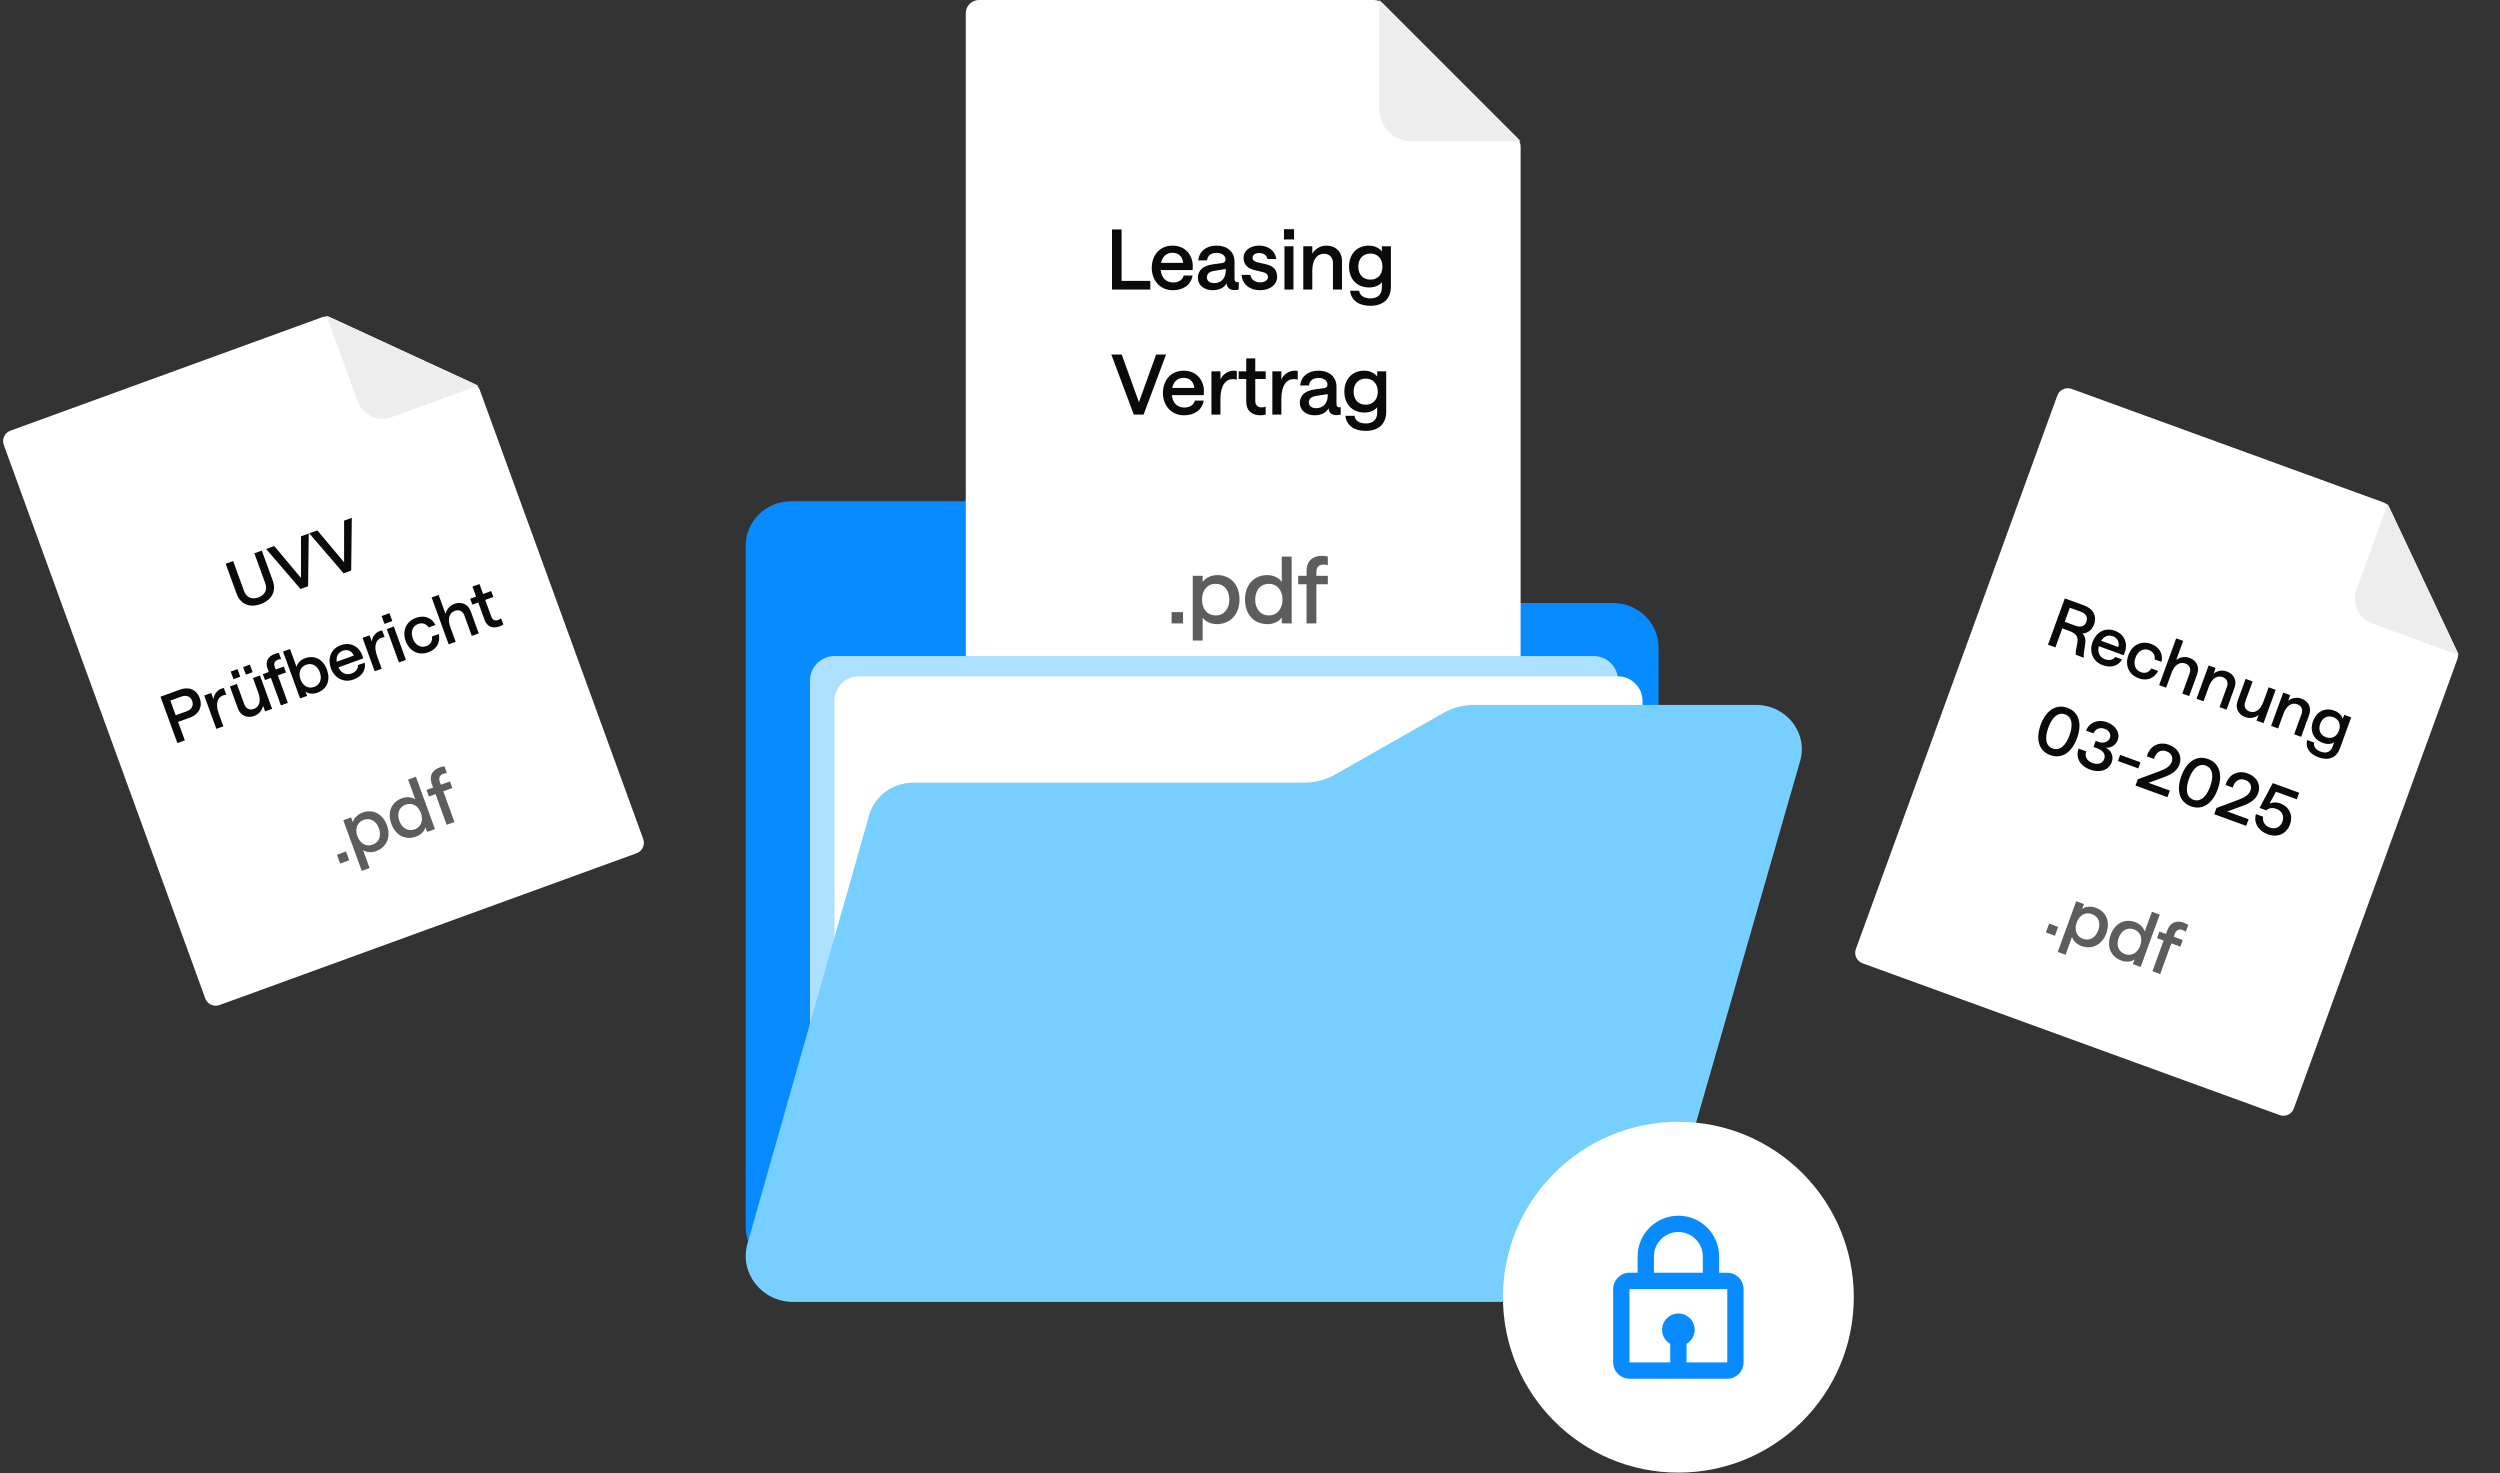 <?xml version="1.0" encoding="UTF-8"?>
<svg xmlns="http://www.w3.org/2000/svg" width="409" height="241" viewBox="0 0 409 241" fill="none">
  <rect x="0" y="0" width="409" height="241" fill="#333333" stroke="none"/>
  <g clip-path="url(#clip0_9511_59407)">
    <path d="M372.94 182.425C373.884 182.769 374.929 182.287 375.27 181.35L402.018 107.86C402.177 107.425 402.155 106.933 401.955 106.51L390.929 83.104C390.729 82.681 390.372 82.352 389.925 82.189L338.914 63.623C337.969 63.279 336.925 63.761 336.584 64.698L303.618 155.271C303.277 156.208 303.767 157.249 304.712 157.592L372.949 182.428L372.94 182.425Z" fill="white"></path>
    <path d="M370.996 136.49C369.515 135.951 368.645 134.648 369.071 133.185L370.247 133.613C370.101 134.404 370.518 135.091 371.347 135.393C372.25 135.722 373.071 135.331 373.403 134.417C373.743 133.482 373.338 132.669 372.393 132.325C371.71 132.076 371.158 132.22 370.746 132.57L369.664 132.176L371.818 128.12L376.145 129.694L375.755 130.766L372.352 129.527L371.306 131.454C371.811 131.245 372.451 131.216 373.008 131.419C374.531 131.973 375.193 133.356 374.642 134.868C374.073 136.433 372.634 137.086 370.996 136.49Z" fill="#0A0A08"></path>
    <path d="M362.245 133.209L362.62 132.18L366.252 130.826C367.342 130.414 367.941 129.978 368.174 129.338C368.453 128.571 368.107 127.886 367.32 127.6C366.364 127.252 365.572 127.76 365.281 128.855L364.105 128.427C364.58 126.697 366.113 125.947 367.71 126.528C369.253 127.09 369.932 128.396 369.423 129.792C369.083 130.727 368.238 131.383 366.675 131.92L364.372 132.758L367.869 134.031L367.475 135.113L362.245 133.209Z" fill="#0A0A08"></path>
    <path d="M358.429 131.916C356.529 131.224 356.023 129.28 356.868 126.959C357.709 124.648 359.346 123.484 361.246 124.176C363.158 124.872 363.667 126.805 362.822 129.126C361.974 131.457 360.341 132.611 358.429 131.916ZM358.823 130.834C359.968 131.251 360.96 130.387 361.583 128.675C362.202 126.974 362.001 125.664 360.856 125.247C359.733 124.838 358.741 125.702 358.118 127.414C357.491 129.136 357.699 130.425 358.823 130.834Z" fill="#0A0A08"></path>
    <path d="M349.364 128.521L349.739 127.492L353.371 126.138C354.461 125.726 355.059 125.29 355.292 124.649C355.571 123.882 355.226 123.198 354.438 122.911C353.483 122.563 352.691 123.072 352.4 124.167L351.223 123.739C351.698 122.009 353.232 121.259 354.828 121.84C356.372 122.402 357.051 123.707 356.542 125.104C356.202 126.039 355.357 126.694 353.794 127.231L351.49 128.07L354.987 129.343L354.594 130.424L349.364 128.521Z" fill="#0A0A08"></path>
    <path d="M346.486 124.501L346.849 123.503L350.188 124.718L349.825 125.716L346.486 124.501Z" fill="#0A0A08"></path>
    <path d="M341.931 125.911C340.356 125.338 339.502 123.992 340.056 122.469L341.306 122.924C341.008 123.743 341.422 124.501 342.325 124.829C343.207 125.15 343.988 124.899 344.244 124.196C344.535 123.398 344.029 122.762 343.105 122.425L342.496 122.204L342.859 121.206C343.054 121.289 343.18 121.335 343.328 121.389C344.178 121.698 344.97 121.32 345.191 120.711C345.406 120.123 345.041 119.491 344.316 119.227C343.539 118.944 342.756 119.266 342.507 119.984L341.289 119.54C341.756 118.224 343.205 117.609 344.706 118.156C346.145 118.68 346.893 119.891 346.461 121.078C346.163 121.897 345.314 122.433 344.465 122.314C345.419 122.733 345.83 123.727 345.471 124.714C345.001 126.005 343.527 126.492 341.931 125.911Z" fill="#0A0A08"></path>
    <path d="M335.417 123.54C333.516 122.848 333.01 120.904 333.855 118.583C334.696 116.272 336.333 115.108 338.234 115.8C340.145 116.496 340.654 118.429 339.81 120.75C338.961 123.081 337.328 124.235 335.417 123.54ZM335.81 122.458C336.955 122.875 337.947 122.011 338.57 120.299C339.19 118.598 338.988 117.288 337.844 116.871C336.72 116.462 335.728 117.326 335.105 119.038C334.478 120.76 334.687 122.049 335.81 122.458Z" fill="#0A0A08"></path>
    <path d="M379.346 123.914C377.855 123.372 377.14 122.362 377.434 121.066L378.589 121.486C378.455 122.115 378.836 122.67 379.686 122.98C380.59 123.308 381.305 123.01 381.614 122.159L381.874 121.445C381.467 121.749 380.744 121.807 380.019 121.543C378.423 120.962 377.854 119.518 378.412 117.985C378.978 116.431 380.342 115.69 381.906 116.26C382.599 116.512 383.119 117.046 383.273 117.601L383.514 116.94L384.659 117.356L382.801 122.46C382.255 123.962 380.953 124.499 379.346 123.914ZM380.525 120.609C381.46 120.949 382.296 120.516 382.655 119.529C383.014 118.542 382.656 117.662 381.722 117.322C380.787 116.982 379.952 117.415 379.588 118.413C379.229 119.4 379.591 120.269 380.525 120.609Z" fill="#0A0A08"></path>
    <path d="M371.553 118.758L373.536 113.308L374.681 113.725L374.345 114.649C374.948 114.167 375.741 114.015 376.518 114.298C377.673 114.719 378.203 115.78 377.775 116.956L376.467 120.547L375.323 120.131L376.538 116.791C376.787 116.109 376.532 115.469 375.839 115.216C374.904 114.876 374.046 115.468 373.569 116.781L372.697 119.175L371.553 118.758Z" fill="#0A0A08"></path>
    <path d="M372.297 112.857L370.313 118.307L369.168 117.89L369.505 116.966C368.901 117.448 368.108 117.6 367.331 117.317C366.176 116.897 365.647 115.836 366.075 114.659L367.382 111.068L368.527 111.484L367.311 114.824C367.063 115.507 367.317 116.146 368.021 116.402C368.945 116.739 369.803 116.147 370.28 114.834L371.152 112.44L372.297 112.857Z" fill="#0A0A08"></path>
    <path d="M359.349 114.317L361.333 108.866L362.477 109.283L362.141 110.207C362.745 109.725 363.537 109.573 364.314 109.856C365.469 110.277 365.999 111.338 365.571 112.514L364.264 116.105L363.119 115.689L364.334 112.349C364.583 111.667 364.328 111.027 363.635 110.775C362.7 110.434 361.843 111.026 361.365 112.339L360.494 114.733L359.349 114.317Z" fill="#0A0A08"></path>
    <path d="M353.237 112.092L356.023 104.436L357.168 104.853L356.029 107.982C356.643 107.504 357.425 107.349 358.202 107.631C359.368 108.056 359.887 109.113 359.459 110.289L358.152 113.881L357.018 113.468L358.233 110.128C358.482 109.446 358.216 108.802 357.523 108.55C356.589 108.21 355.731 108.801 355.253 110.114L354.382 112.508L353.237 112.092Z" fill="#0A0A08"></path>
    <path d="M349.868 110.961C348.282 110.383 347.592 108.848 348.204 107.168C348.811 105.498 350.327 104.765 351.913 105.342C353.204 105.812 353.925 106.871 353.625 108.284L352.501 107.876C352.611 107.214 352.243 106.592 351.57 106.348C350.636 106.007 349.767 106.5 349.369 107.592C348.968 108.695 349.328 109.634 350.252 109.971C350.934 110.219 351.584 110.003 351.962 109.356L353.086 109.765C352.349 111.103 351.149 111.427 349.868 110.961Z" fill="#0A0A08"></path>
    <path d="M343.372 105.718C343.114 106.754 343.506 107.539 344.388 107.86C345.06 108.105 345.711 107.985 346.039 107.474L347.163 107.883C346.542 109.001 345.304 109.299 344.001 108.825C342.279 108.199 341.798 106.513 342.337 105.032C342.872 103.562 344.272 102.561 345.994 103.188C347.685 103.803 348.119 105.388 347.615 106.739C347.539 106.949 347.426 107.194 347.426 107.194L343.372 105.718ZM345.665 104.091C344.898 103.812 344.212 104.097 343.753 104.834L346.547 105.851C346.762 105.097 346.484 104.389 345.665 104.091Z" fill="#0A0A08"></path>
    <path d="M335.046 105.471L337.802 97.899L340.973 99.053C342.464 99.596 343.09 100.787 342.585 102.173C342.272 103.034 341.567 103.598 340.678 103.655C341.125 104.092 341.247 104.576 341.145 105.312L340.95 106.632C340.895 106.946 340.864 107.326 340.927 107.611L339.614 107.133C339.564 106.913 339.578 106.644 339.627 106.412L339.856 105.128C340.02 104.189 339.674 103.635 338.519 103.214L337.395 102.805L336.264 105.914L335.046 105.471ZM339.585 102.377C340.425 102.683 341.072 102.443 341.335 101.718C341.599 100.994 341.262 100.383 340.422 100.078L338.626 99.424L337.789 101.724L339.585 102.377Z" fill="#0A0A08"></path>
    <path d="M390.616 82.441L385.51 96.47C384.694 98.712 385.868 101.204 388.128 102.027L402.268 107.173L390.616 82.441Z" fill="#EDEDED"></path>
    <path d="M352.137 158.891L353.963 153.875L352.882 153.482L353.276 152.401L354.356 152.795L354.583 152.172C355.062 150.857 356.134 150.542 357.262 150.952C357.532 151.051 357.793 151.173 358.007 151.317L357.601 152.433C357.458 152.314 357.22 152.201 357.055 152.141C356.538 151.953 356.039 152.117 355.813 152.74L355.625 153.257L357.105 153.795L356.711 154.876L355.231 154.337L353.406 159.353L352.137 158.891Z" fill="#5D5D5D"></path>
    <path d="M347.069 157.153C345.237 156.486 344.635 154.777 345.302 152.944C345.969 151.112 347.536 150.206 349.333 150.86C350.108 151.142 350.697 151.755 350.873 152.405L352.053 149.163L353.333 149.629L350.216 158.192L348.936 157.726L349.222 156.939C348.773 157.334 347.903 157.456 347.069 157.153ZM347.64 156.097C348.685 156.477 349.697 155.927 350.141 154.706C350.586 153.484 350.16 152.425 349.115 152.044C348.058 151.659 347.062 152.202 346.618 153.423C346.177 154.633 346.583 155.712 347.64 156.097Z" fill="#5D5D5D"></path>
    <path d="M336.642 155.739L339.661 147.446L340.941 147.912L340.655 148.699C341.167 148.314 342.044 148.207 342.866 148.506C344.652 149.156 345.254 150.865 344.591 152.686C343.924 154.518 342.306 155.419 340.497 154.761C339.769 154.496 339.183 153.91 338.983 153.292L337.923 156.205L336.642 155.739ZM340.774 153.598C341.831 153.982 342.831 153.429 343.275 152.207C343.72 150.985 343.306 149.93 342.249 149.545C341.192 149.161 340.196 149.703 339.751 150.924C339.307 152.146 339.717 153.213 340.774 153.598Z" fill="#5D5D5D"></path>
    <path d="M335.235 151.103L336.715 151.642L336.189 153.086L334.709 152.548L335.235 151.103Z" fill="#5D5D5D"></path>
  </g>
  <path d="M122.403 203.073C122.143 202.337 122 201.547 122 200.724V89.237C122 85.24 125.353 82 129.492 82H180.025C182.478 82 184.846 82.872 186.676 84.449L200.309 96.201C202.141 97.778 204.505 98.65 206.96 98.65H263.847C267.984 98.65 271.339 101.889 271.339 105.887V115.323L122.403 203.073Z" fill="#078BFF"></path>
  <g clip-path="url(#clip1_9511_59407)">
    <path d="M246.605 119.988C247.801 119.988 248.773 119.016 248.773 117.819V23.98C248.773 23.425 248.549 22.88 248.154 22.485L226.288 0.62C225.893 0.224 225.359 0 224.793 0H160.168C158.972 0 158 0.972 158 2.168V117.819C158 119.016 158.972 119.988 160.168 119.988H246.616H246.605Z" fill="white"></path>
    <path d="M223.454 70.493C221.532 70.493 220.3 69.633 220.097 68.024H221.586C221.694 68.801 222.358 69.278 223.454 69.278C224.618 69.278 225.308 68.637 225.308 67.532V66.605C224.97 67.123 224.171 67.492 223.237 67.492C221.18 67.492 219.935 66.073 219.935 64.082C219.935 62.063 221.18 60.644 223.197 60.644C224.09 60.644 224.902 61.04 225.308 61.612V60.753H226.783V67.382C226.783 69.333 225.524 70.493 223.454 70.493ZM223.427 66.209C224.631 66.209 225.403 65.364 225.403 64.082C225.403 62.799 224.631 61.94 223.427 61.94C222.222 61.94 221.451 62.786 221.451 64.082C221.451 65.364 222.222 66.209 223.427 66.209Z" fill="#0A0A08"></path>
    <path d="M215.075 67.942C213.654 67.942 212.652 67.11 212.652 65.909C212.652 64.682 213.532 63.918 215.061 63.713L216.564 63.509C216.97 63.454 217.173 63.263 217.173 62.922C217.173 62.308 216.618 61.831 215.697 61.831C214.845 61.831 214.222 62.267 214.155 63.058H212.706C212.869 61.585 213.992 60.644 215.697 60.644C217.497 60.644 218.648 61.681 218.648 63.263V66.073C218.648 66.482 218.824 66.632 219.121 66.632C219.203 66.632 219.284 66.619 219.338 66.605V67.833C219.189 67.86 218.932 67.915 218.648 67.915C217.917 67.915 217.403 67.56 217.349 66.796C217.01 67.505 216.13 67.942 215.075 67.942ZM215.305 66.782C216.509 66.782 217.213 65.937 217.213 64.723V64.463L215.305 64.777C214.52 64.9 214.128 65.255 214.128 65.855C214.128 66.4 214.601 66.782 215.305 66.782Z" fill="#0A0A08"></path>
    <path d="M212.31 62.104C212.12 62.063 211.89 62.022 211.606 62.022C210.577 62.022 209.63 62.977 209.63 65.186V67.833H208.155V60.753H209.63V62.104C209.955 61.258 210.902 60.644 211.795 60.644C212.039 60.644 212.174 60.658 212.31 60.685V62.104Z" fill="#0A0A08"></path>
    <path d="M206.213 67.942C204.833 67.942 203.885 67.219 203.885 65.691V62.008H202.64V60.754H203.885V58.639H205.36V60.754H207.066V62.008H205.36V65.569C205.36 66.278 205.766 66.646 206.362 66.646C206.633 66.646 206.876 66.592 207.066 66.537V67.833C206.863 67.888 206.551 67.942 206.213 67.942Z" fill="#0A0A08"></path>
    <path d="M202.344 62.104C202.154 62.063 201.924 62.022 201.64 62.022C200.611 62.022 199.664 62.977 199.664 65.186V67.833H198.189V60.753H199.664V62.104C199.989 61.258 200.936 60.644 201.83 60.644C202.073 60.644 202.208 60.658 202.344 60.685V62.104Z" fill="#0A0A08"></path>
    <path d="M191.712 64.641C191.847 65.937 192.618 66.673 193.755 66.673C194.621 66.673 195.312 66.264 195.474 65.541H196.922C196.678 67.082 195.393 67.942 193.715 67.942C191.495 67.942 190.25 66.209 190.25 64.286C190.25 62.376 191.427 60.644 193.647 60.644C195.826 60.644 196.976 62.281 196.963 64.04C196.963 64.313 196.936 64.641 196.936 64.641H191.712ZM193.647 61.817C192.659 61.817 191.996 62.431 191.779 63.468H195.379C195.312 62.513 194.703 61.817 193.647 61.817Z" fill="#0A0A08"></path>
    <path d="M185.491 67.833L181.81 57.998H183.515L186.33 65.8L189.145 57.998H190.769L187.088 67.833H185.491Z" fill="#0A0A08"></path>
    <path d="M224.22 50.031C222.299 50.031 221.067 49.172 220.864 47.562H222.353C222.461 48.34 223.124 48.817 224.22 48.817C225.384 48.817 226.075 48.176 226.075 47.071V46.144C225.736 46.662 224.938 47.03 224.004 47.03C221.947 47.03 220.702 45.612 220.702 43.62C220.702 41.601 221.947 40.183 223.963 40.183C224.856 40.183 225.669 40.578 226.075 41.151V40.292H227.55V46.921C227.55 48.872 226.291 50.031 224.22 50.031ZM224.193 45.748C225.398 45.748 226.169 44.902 226.169 43.62C226.169 42.338 225.398 41.478 224.193 41.478C222.989 41.478 222.217 42.324 222.217 43.62C222.217 44.902 222.989 45.748 224.193 45.748Z" fill="#0A0A08"></path>
    <path d="M213.216 47.371V40.292H214.691V41.492C215.179 40.687 216.018 40.183 217.019 40.183C218.508 40.183 219.55 41.178 219.55 42.706V47.371H218.075V43.033C218.075 42.147 217.52 41.519 216.627 41.519C215.422 41.519 214.691 42.556 214.691 44.261V47.371H213.216Z" fill="#0A0A08"></path>
    <path d="M210.137 47.372V40.292H211.613V47.372H210.137ZM210.056 39.174V37.496H211.707V39.174H210.056Z" fill="#0A0A08"></path>
    <path d="M206.138 47.48C204.379 47.48 203.201 46.43 203.134 44.971H204.582C204.622 45.584 205.218 46.198 206.138 46.198C206.91 46.198 207.437 45.83 207.437 45.339C207.437 44.861 207.099 44.629 206.571 44.507L205.407 44.234C204.379 44.002 203.445 43.497 203.445 42.174C203.445 41.069 204.447 40.183 206.003 40.183C207.492 40.183 208.628 41.015 208.804 42.379H207.356C207.275 41.751 206.666 41.397 206.003 41.397C205.367 41.397 204.92 41.697 204.92 42.174C204.92 42.556 205.245 42.802 205.746 42.924L206.91 43.184C208.033 43.429 208.94 43.879 208.94 45.298C208.94 46.526 207.83 47.48 206.138 47.48Z" fill="#0A0A08"></path>
    <path d="M198.395 47.48C196.974 47.48 195.973 46.648 195.973 45.448C195.973 44.22 196.852 43.456 198.382 43.252L199.884 43.047C200.29 42.993 200.493 42.802 200.493 42.461C200.493 41.847 199.938 41.369 199.018 41.369C198.165 41.369 197.543 41.806 197.475 42.597H196.027C196.189 41.124 197.312 40.183 199.018 40.183C200.818 40.183 201.968 41.219 201.968 42.802V45.612C201.968 46.021 202.144 46.171 202.442 46.171C202.523 46.171 202.604 46.157 202.658 46.144V47.371C202.509 47.398 202.252 47.453 201.968 47.453C201.237 47.453 200.723 47.098 200.669 46.334C200.331 47.044 199.451 47.48 198.395 47.48ZM198.625 46.321C199.83 46.321 200.534 45.475 200.534 44.261V44.002L198.625 44.316C197.84 44.438 197.448 44.793 197.448 45.393C197.448 45.939 197.922 46.321 198.625 46.321Z" fill="#0A0A08"></path>
    <path d="M189.887 44.179C190.023 45.475 190.794 46.212 191.931 46.212C192.797 46.212 193.487 45.803 193.65 45.08H195.098C194.854 46.621 193.569 47.48 191.89 47.48C189.671 47.48 188.426 45.748 188.426 43.825C188.426 41.915 189.603 40.183 191.823 40.183C194.002 40.183 195.152 41.819 195.138 43.579C195.138 43.852 195.111 44.179 195.111 44.179H189.887ZM191.823 41.356C190.835 41.356 190.172 41.969 189.955 43.006H193.555C193.487 42.051 192.878 41.356 191.823 41.356Z" fill="#0A0A08"></path>
    <path d="M181.923 47.372V37.537H183.493V45.953H188.189V47.372H181.923Z" fill="#0A0A08"></path>
    <path d="M225.669 0V17.913C225.669 20.776 227.998 23.105 230.86 23.105H248.774L225.669 0Z" fill="#EDEDED"></path>
    <path d="M213.751 101.99V95.586H212.382V94.206H213.751V93.411C213.751 91.731 214.823 90.936 216.251 90.936C216.594 90.936 216.936 90.966 217.233 91.041V92.466C217.025 92.391 216.713 92.361 216.504 92.361C215.85 92.361 215.359 92.751 215.359 93.546V94.206H217.233V95.586H215.359V101.99H213.751Z" fill="#5D5D5D"></path>
    <path d="M207.374 102.11C205.053 102.11 203.684 100.43 203.684 98.09C203.684 95.75 205.068 94.085 207.344 94.085C208.326 94.085 209.234 94.535 209.695 95.195V91.056H211.317V101.99H209.695V100.985C209.353 101.615 208.431 102.11 207.374 102.11ZM207.582 100.685C208.907 100.685 209.815 99.65 209.815 98.09C209.815 96.53 208.907 95.51 207.582 95.51C206.243 95.51 205.35 96.53 205.35 98.09C205.35 99.635 206.243 100.685 207.582 100.685Z" fill="#5D5D5D"></path>
    <path d="M195.134 104.794V94.205H196.756V95.21C197.173 94.565 198.11 94.085 199.152 94.085C201.414 94.085 202.783 95.765 202.783 98.09C202.783 100.43 201.34 102.11 199.048 102.11C198.125 102.11 197.232 101.69 196.756 101.075V104.794H195.134ZM198.884 100.685C200.224 100.685 201.116 99.65 201.116 98.09C201.116 96.53 200.224 95.51 198.884 95.51C197.545 95.51 196.652 96.53 196.652 98.09C196.652 99.65 197.545 100.685 198.884 100.685Z" fill="#5D5D5D"></path>
    <path d="M191.672 100.145H193.547V101.99H191.672V100.145Z" fill="#5D5D5D"></path>
  </g>
  <path d="M260.702 107.328H136.532C134.312 107.328 132.513 109.128 132.513 111.347V198.304C132.513 200.523 134.312 202.323 136.532 202.323H260.702C262.922 202.323 264.721 200.523 264.721 198.304V111.347C264.721 109.128 262.922 107.328 260.702 107.328Z" fill="#AEE0FF"></path>
  <path d="M264.699 110.653H140.529C138.309 110.653 136.51 112.452 136.51 114.672V201.628C136.51 203.848 138.309 205.647 140.529 205.647H264.699C266.919 205.647 268.718 203.848 268.718 201.628V114.672C268.718 112.452 266.919 110.653 264.699 110.653Z" fill="white"></path>
  <path d="M294.504 124.499L270.623 207.501C269.689 210.75 266.625 212.998 263.136 212.998H129.776C124.648 212.998 120.924 208.283 122.28 203.506L142.193 133.363C143.085 130.22 146.044 128.04 149.419 128.04H213.377C215.16 128.04 216.909 127.579 218.447 126.705L236.102 116.658C237.638 115.784 239.389 115.323 241.172 115.323H287.285C292.239 115.323 295.83 119.886 294.504 124.499Z" fill="#76CFFF"></path>
  <path d="M245.882 212.223C245.882 196.374 258.732 183.525 274.581 183.525V183.525C290.431 183.525 303.281 196.374 303.281 212.223V212.223C303.281 228.073 290.431 240.922 274.581 240.922V240.922C258.732 240.922 245.882 228.073 245.882 212.223V212.223Z" fill="white"></path>
  <path d="M274.582 198.89C270.906 198.89 267.915 201.88 267.915 205.556V208.223H266.582C265.111 208.223 263.915 209.419 263.915 210.89V222.89C263.915 224.36 265.111 225.556 266.582 225.556H282.582C284.052 225.556 285.248 224.36 285.248 222.89V210.89C285.248 209.419 284.052 208.223 282.582 208.223H281.248V205.556C281.248 201.88 278.258 198.89 274.582 198.89ZM270.582 205.556C270.582 203.351 272.376 201.556 274.582 201.556C276.787 201.556 278.582 203.351 278.582 205.556V208.223H270.582V205.556ZM282.584 222.89H275.915V219.852C276.708 219.39 277.248 218.539 277.248 217.556C277.248 216.086 276.052 214.89 274.582 214.89C273.111 214.89 271.915 216.086 271.915 217.556C271.915 218.538 272.455 219.39 273.248 219.852V222.89H266.582V210.89H282.582L282.584 222.89Z" fill="#078BFF"></path>
  <g clip-path="url(#clip2_9511_59407)">
    <path d="M104.142 139.592C105.086 139.249 105.577 138.208 105.235 137.271L78.487 63.781C78.329 63.346 77.996 62.983 77.572 62.787L54.08 51.945C53.655 51.749 53.169 51.727 52.723 51.89L1.712 70.456C0.767 70.8 0.277 71.84 0.618 72.777L33.584 163.35C33.925 164.287 34.969 164.769 35.914 164.425L104.15 139.589L104.142 139.592Z" fill="white"></path>
    <path d="M53.414 51.638L58.52 65.667C59.336 67.909 61.838 69.064 64.098 68.241L78.237 63.095L53.414 51.638Z" fill="#EDEDED"></path>
    <path d="M73.079 134.936L71.254 129.92L70.173 130.314L69.78 129.233L70.86 128.84L70.634 128.217C70.155 126.902 70.774 125.971 71.902 125.561C72.172 125.462 72.451 125.388 72.707 125.361L73.113 126.477C72.927 126.478 72.672 126.544 72.507 126.604C71.991 126.792 71.714 127.239 71.941 127.861L72.129 128.378L73.609 127.839L74.002 128.92L72.522 129.459L74.348 134.474L73.079 134.936Z" fill="#5D5D5D"></path>
    <path d="M68.079 136.862C66.247 137.529 64.688 136.606 64.021 134.774C63.354 132.942 63.972 131.24 65.769 130.586C66.544 130.304 67.389 130.396 67.941 130.78L66.761 127.538L68.041 127.072L71.158 135.635L69.878 136.101L69.591 135.314C69.501 135.906 68.913 136.558 68.079 136.862ZM67.838 135.686C68.883 135.306 69.305 134.234 68.86 133.013C68.415 131.791 67.408 131.253 66.363 131.634C65.306 132.018 64.892 133.074 65.336 134.295C65.777 135.505 66.781 136.071 67.838 135.686Z" fill="#5D5D5D"></path>
    <path d="M59.183 142.481L56.165 134.188L57.445 133.722L57.731 134.509C57.876 133.884 58.48 133.239 59.302 132.94C61.087 132.29 62.647 133.212 63.309 135.033C63.976 136.865 63.316 138.596 61.507 139.254C60.779 139.519 59.954 139.447 59.403 139.102L60.463 142.015L59.183 142.481ZM60.971 138.185C62.029 137.8 62.438 136.733 61.994 135.512C61.549 134.29 60.554 133.748 59.497 134.133C58.439 134.518 58.025 135.573 58.47 136.794C58.915 138.016 59.914 138.57 60.971 138.185Z" fill="#5D5D5D"></path>
    <path d="M55.124 139.834L56.605 139.296L57.13 140.741L55.65 141.279L55.124 139.834Z" fill="#5D5D5D"></path>
    <path d="M81.714 102.482C80.641 102.872 79.701 102.583 79.272 101.404L78.239 98.564L77.271 98.916L76.918 97.948L77.886 97.596L77.293 95.965L78.439 95.548L79.033 97.178L80.359 96.696L80.711 97.664L79.385 98.146L80.385 100.892C80.584 101.439 81.003 101.609 81.466 101.44C81.676 101.364 81.85 101.253 81.982 101.157L82.346 102.156C82.204 102.256 81.977 102.386 81.714 102.482Z" fill="#0A0A08"></path>
    <path d="M73.401 105.412L70.61 97.742L71.757 97.325L72.898 100.46C73.061 99.698 73.561 99.075 74.34 98.791C75.508 98.366 76.587 98.843 77.016 100.022L78.325 103.62L77.189 104.033L75.971 100.688C75.722 100.004 75.104 99.681 74.41 99.933C73.474 100.274 73.197 101.281 73.675 102.596L74.548 104.995L73.401 105.412Z" fill="#0A0A08"></path>
    <path d="M70.087 106.713C68.498 107.292 66.98 106.557 66.367 104.874C65.758 103.201 66.449 101.663 68.038 101.085C69.332 100.614 70.567 100.962 71.247 102.24L70.121 102.65C69.779 102.071 69.096 101.831 68.423 102.076C67.487 102.417 67.137 103.355 67.535 104.449C67.937 105.554 68.818 106.043 69.744 105.706C70.428 105.457 70.787 104.874 70.661 104.133L71.787 103.724C72.083 105.224 71.37 106.246 70.087 106.713Z" fill="#0A0A08"></path>
    <path d="M65.264 108.373L63.276 102.913L64.423 102.495L66.411 107.956L65.264 108.373ZM62.899 102.073L62.428 100.779L63.712 100.312L64.183 101.606L62.899 102.073Z" fill="#0A0A08"></path>
    <path d="M62.919 104.223C62.761 104.245 62.57 104.278 62.349 104.359C61.55 104.65 61.081 105.654 61.702 107.359L62.445 109.4L61.298 109.817L59.31 104.357L60.457 103.939L60.836 104.981C60.851 104.237 61.416 103.495 62.11 103.242C62.299 103.173 62.408 103.146 62.521 103.128L62.919 104.223Z" fill="#0A0A08"></path>
    <path d="M55.366 109.188C55.835 110.149 56.641 110.499 57.525 110.178C58.198 109.932 58.62 109.422 58.543 108.818L59.669 108.408C59.912 109.666 59.154 110.693 57.849 111.167C56.124 111.796 54.67 110.812 54.13 109.328C53.594 107.855 54.023 106.186 55.748 105.558C57.442 104.941 58.796 105.878 59.279 107.239C59.356 107.45 59.427 107.71 59.427 107.71L55.366 109.188ZM56.078 106.463C55.309 106.742 54.966 107.403 55.089 108.264L57.888 107.246C57.567 106.528 56.898 106.164 56.078 106.463Z" fill="#0A0A08"></path>
    <path d="M51.921 113.326C51.163 113.601 50.395 113.488 49.982 113.138L50.238 113.843L49.091 114.26L46.3 106.59L47.447 106.173L48.504 109.077C48.661 108.495 49.199 107.942 49.883 107.693C51.503 107.103 52.896 107.919 53.493 109.56C54.09 111.202 53.562 112.728 51.921 113.326ZM51.399 112.384C52.356 112.035 52.72 111.069 52.325 109.985C51.927 108.891 51.035 108.405 50.078 108.754C49.142 109.095 48.76 110.044 49.158 111.138C49.557 112.232 50.463 112.724 51.399 112.384Z" fill="#0A0A08"></path>
    <path d="M45.959 115.4L44.324 110.907L43.356 111.26L43.003 110.292L43.971 109.939L43.768 109.382C43.339 108.203 43.894 107.37 44.904 107.002C45.146 106.914 45.396 106.847 45.625 106.823L45.989 107.823C45.822 107.824 45.594 107.883 45.447 107.937C44.984 108.105 44.736 108.505 44.939 109.063L45.108 109.526L46.433 109.043L46.785 110.011L45.46 110.494L47.095 114.986L45.959 115.4Z" fill="#0A0A08"></path>
    <path d="M42.531 110.51L44.519 115.971L43.372 116.388L43.035 115.462C42.882 116.221 42.371 116.848 41.593 117.131C40.435 117.552 39.346 117.079 38.917 115.901L37.607 112.302L38.754 111.885L39.972 115.231C40.221 115.915 40.828 116.242 41.533 115.985C42.459 115.648 42.736 114.642 42.257 113.327L41.384 110.928L42.531 110.51ZM38.198 111.11L37.746 109.869L38.851 109.467L39.303 110.708L38.198 111.11ZM40.228 110.371L39.777 109.13L40.881 108.728L41.333 109.969L40.228 110.371Z" fill="#0A0A08"></path>
    <path d="M37.018 113.65C36.859 113.672 36.669 113.706 36.448 113.786C35.648 114.077 35.179 115.082 35.8 116.786L36.543 118.827L35.396 119.245L33.409 113.784L34.555 113.367L34.934 114.409C34.95 113.664 35.514 112.923 36.208 112.67C36.398 112.601 36.507 112.573 36.619 112.556L37.018 113.65Z" fill="#0A0A08"></path>
    <path d="M29.018 121.566L26.257 113.98L29.434 112.824C30.928 112.28 32.179 112.838 32.681 114.216C33.164 115.541 32.59 116.846 31.096 117.39L29.139 118.102L30.238 121.122L29.018 121.566ZM30.544 116.364C31.386 116.058 31.704 115.394 31.44 114.668C31.179 113.952 30.512 113.659 29.671 113.965L27.872 114.62L28.745 117.019L30.544 116.364Z" fill="#0A0A08"></path>
    <path d="M56.213 93.796L50.59 87.251L51.916 86.769L56.295 91.99L56.293 85.176L57.555 84.716L57.455 93.344L56.213 93.796Z" fill="#0A0A08"></path>
    <path d="M49.165 96.361L43.542 89.817L44.868 89.334L49.246 94.556L49.244 87.741L50.507 87.282L50.406 95.909L49.165 96.361Z" fill="#0A0A08"></path>
    <path d="M42.657 98.825C40.91 99.461 39.351 98.908 38.7 97.12L36.919 92.228L38.14 91.783L39.932 96.707C40.323 97.78 41.242 98.113 42.263 97.742C43.294 97.366 43.795 96.517 43.404 95.444L41.612 90.52L42.832 90.075L44.613 94.968C45.264 96.756 44.414 98.186 42.657 98.825Z" fill="#0A0A08"></path>
  </g>
  <defs>
    <clipPath id="clip0_9511_59407">
      <rect width="76.25" height="100" fill="white" transform="translate(337.202 63) rotate(20)"></rect>
    </clipPath>
    <clipPath id="clip1_9511_59407">
      <rect width="90.773" height="119.988" fill="white" transform="translate(158)"></rect>
    </clipPath>
    <clipPath id="clip2_9511_59407">
      <rect width="76.25" height="100" fill="white" transform="translate(0 71.079) rotate(-20)"></rect>
    </clipPath>
  </defs>
</svg>
